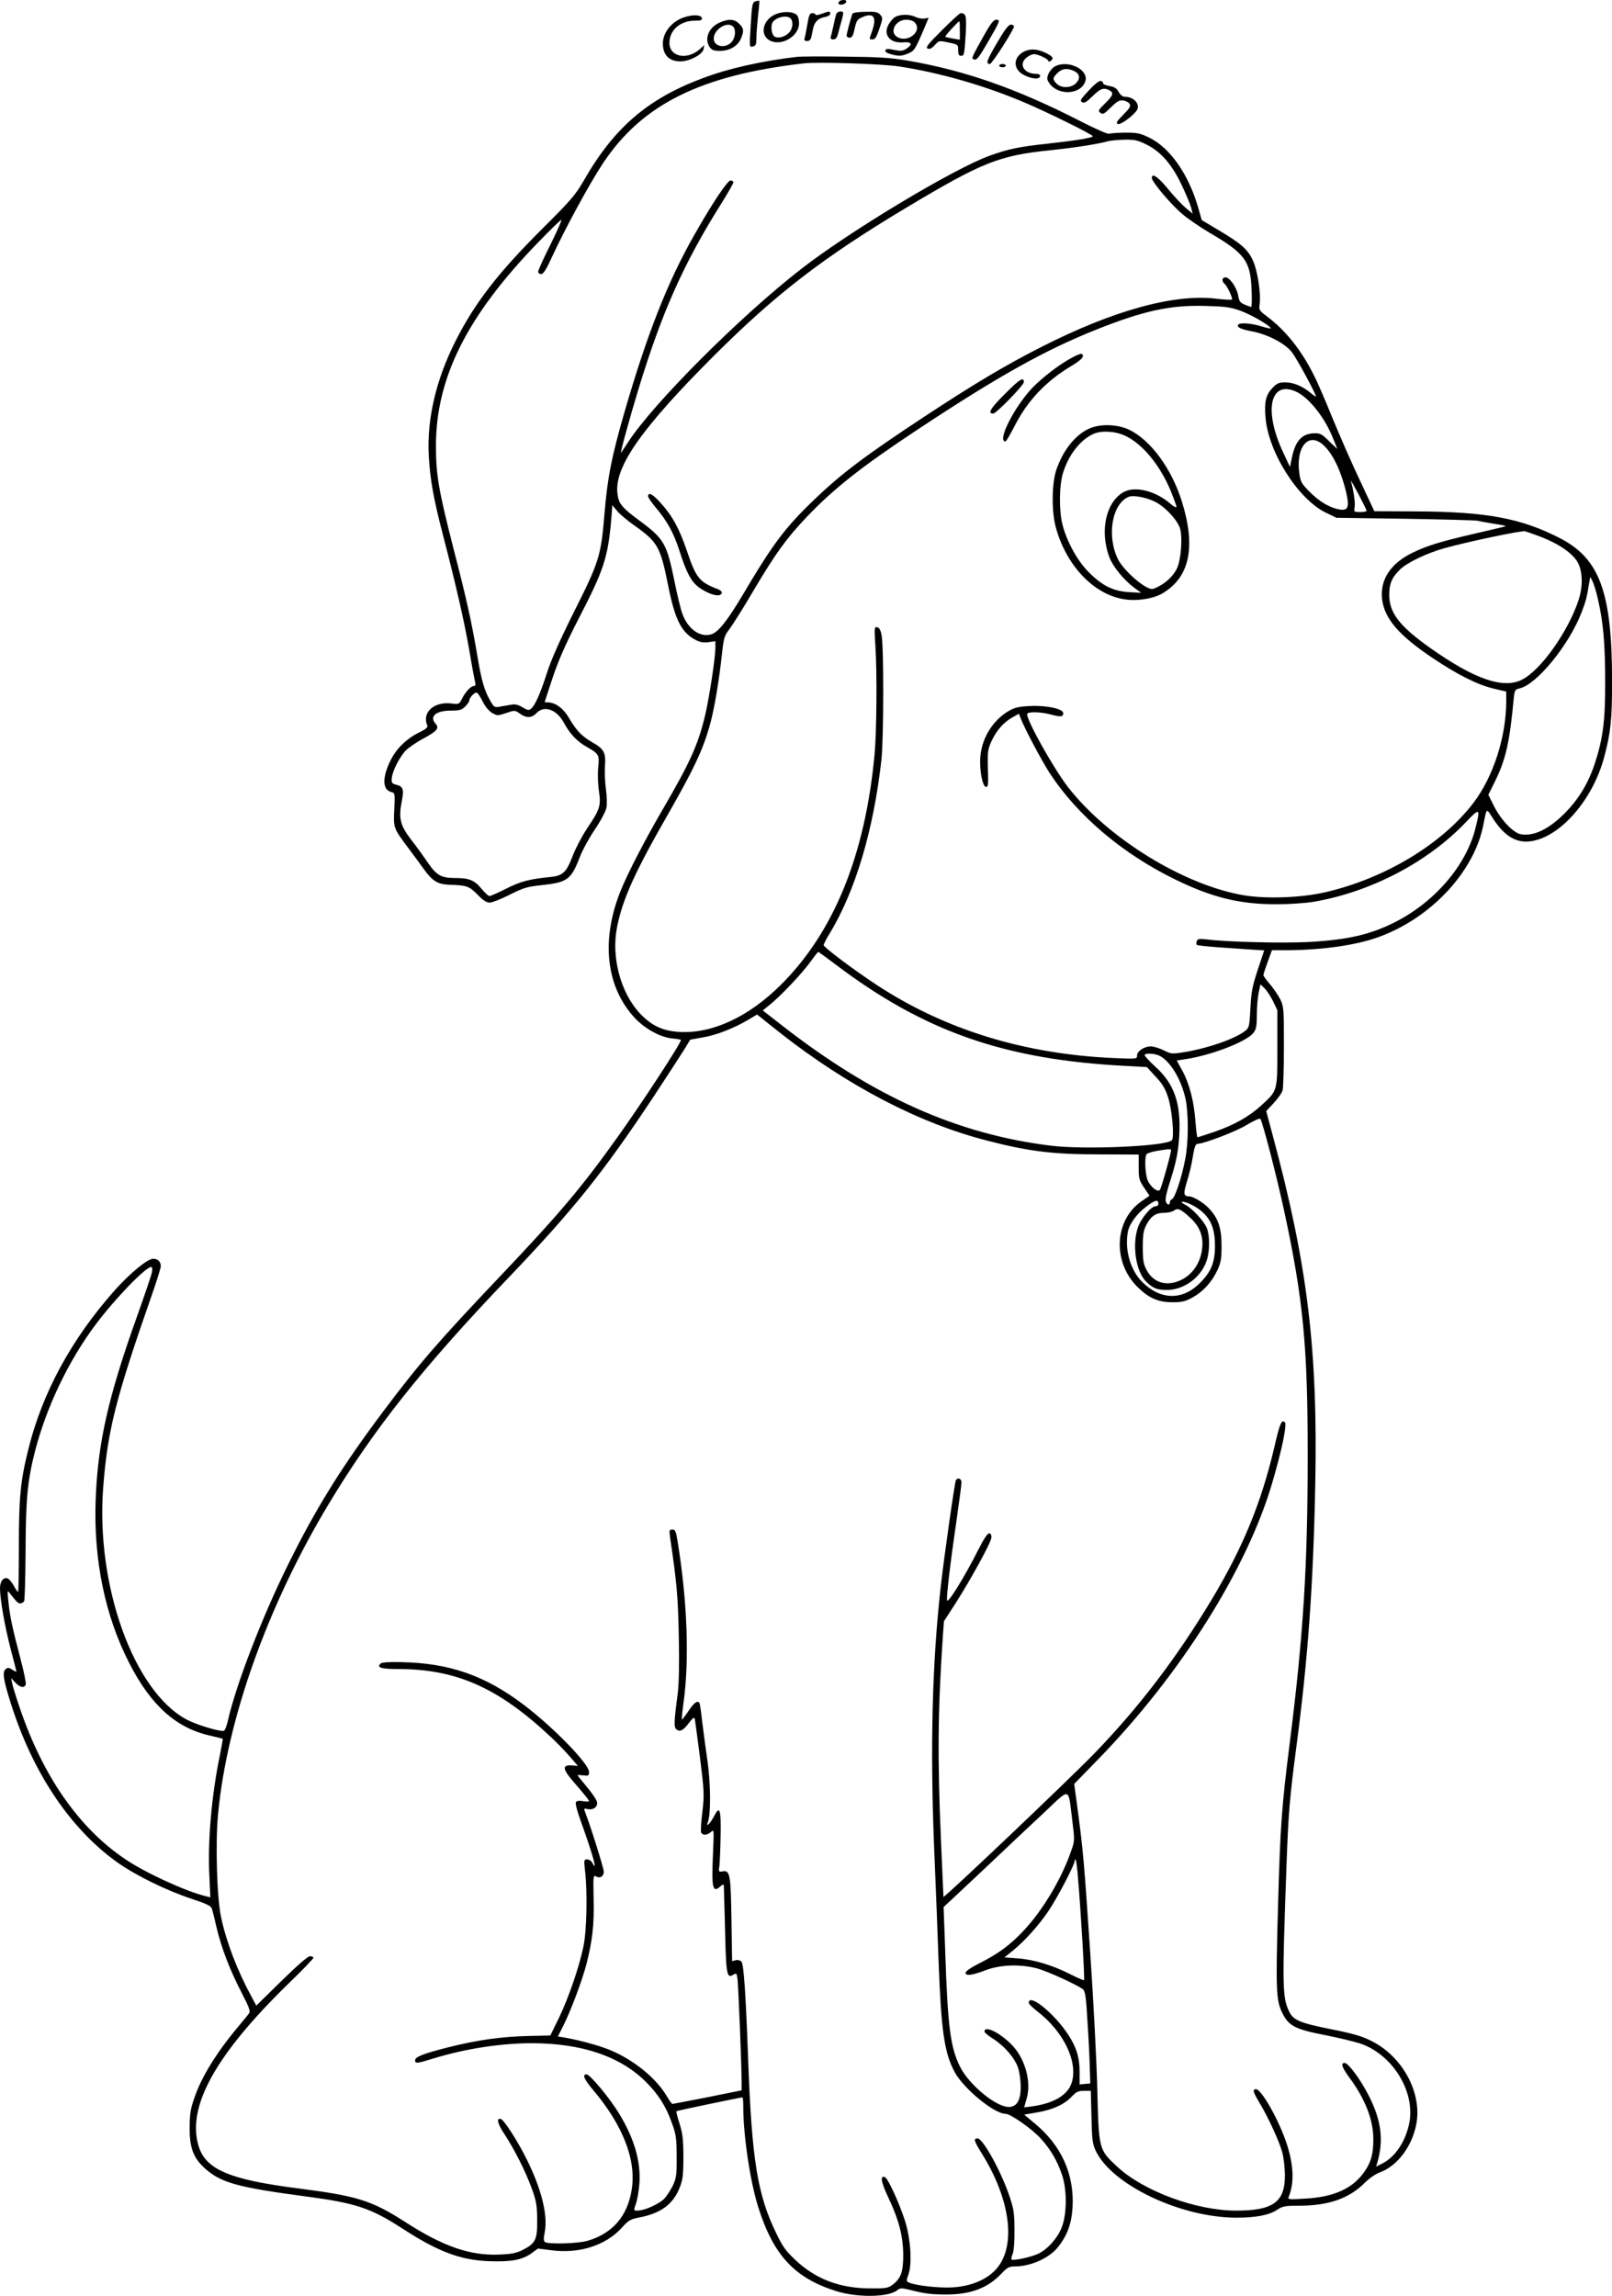 <?xml version="1.0" encoding="UTF-8"?>
<svg xmlns="http://www.w3.org/2000/svg" version="1.0" viewBox="0 0 982.457 1398.917" preserveAspectRatio="xMidYMid meet">
  <g transform="translate(-24.006,1493) scale(0.1,-0.1)" fill="#000000" stroke="none">
    <path d="M4848 14923 c-23 -6 -25 -16 -33 -156 -8 -125 -8 -126 14 -120 18 4 21 13 21 52 0 25 5 86 10 135 6 49 9 90 8 91 -2 1 -10 0 -20 -2z M5357 14923 c-14 -13 -6 -24 15 -21 27 4 36 28 11 28 -11 0 -23 -3 -26 -7z M4962 14841 c-76 -36 -92 -128 -28 -159 71 -35 176 28 176 106 0 22 -6 45 -15 52 -26 22 -87 22 -133 1z m96 -23 c18 -18 14 -62 -8 -86 -25 -27 -67 -38 -89 -25 -20 13 -26 70 -10 90 26 31 86 42 107 21z M5248 14846 c-21 -8 -38 -10 -38 -5 0 5 -9 9 -19 9 -16 0 -21 -12 -30 -67 -7 -38 -14 -76 -17 -85 -4 -13 0 -18 15 -18 14 0 22 8 26 25 3 14 8 37 11 53 8 38 31 61 70 68 19 3 34 12 34 20 0 17 -5 17 -52 0z M5336 14843 c-3 -10 -10 -40 -16 -68 -6 -27 -13 -58 -16 -67 -4 -13 0 -18 15 -18 15 0 23 10 31 43 6 23 15 58 21 77 12 48 12 50 -10 50 -11 0 -22 -8 -25 -17z M5435 14846 c-15 -44 -35 -122 -35 -133 0 -7 8 -13 18 -13 15 0 22 13 31 56 11 50 17 57 48 70 68 29 88 0 58 -86 -19 -53 -19 -50 4 -50 15 0 24 15 41 66 21 62 21 66 5 84 -15 17 -30 20 -92 18 -44 0 -76 -6 -78 -12z M5980 14745 c-85 -85 -101 -105 -86 -111 12 -5 25 1 42 20 28 30 26 30 94 15 48 -10 50 -12 50 -45 0 -27 4 -34 19 -34 17 0 19 12 26 121 7 123 4 138 -30 139 -6 0 -57 -47 -115 -105z m110 -1 l0 -56 -42 7 c-24 4 -45 9 -47 11 -4 4 79 94 86 94 2 0 3 -25 3 -56z M4411 14825 c-75 -24 -131 -92 -131 -159 0 -73 39 -111 111 -110 56 2 133 44 137 75 l4 24 -24 -22 c-78 -72 -188 -51 -188 36 0 77 65 134 153 135 38 0 47 3 45 15 -4 21 -52 24 -107 6z M5692 14824 c-12 -8 -29 -29 -38 -46 -32 -62 11 -113 91 -106 52 4 60 -12 19 -39 -22 -14 -34 -15 -75 -7 -37 8 -49 7 -53 -2 -3 -9 8 -17 32 -24 49 -13 66 -13 107 4 37 16 41 22 91 137 l34 81 -26 -5 c-14 -2 -38 2 -53 9 -35 19 -101 18 -129 -2z m122 -30 c50 -49 -34 -125 -101 -92 -57 28 -18 108 52 108 19 0 41 -7 49 -16z M4623 14791 c-65 -30 -92 -100 -57 -149 12 -17 25 -22 62 -22 59 0 108 29 128 75 19 47 18 62 -11 90 -29 30 -65 32 -122 6z m85 -23 c19 -19 14 -70 -10 -95 -38 -41 -108 -27 -108 22 0 56 83 108 118 73z M6242 14723 c-85 -152 -84 -150 -63 -156 15 -3 31 18 82 107 75 129 77 136 50 136 -14 0 -33 -23 -69 -87z M6316 14668 c-62 -106 -70 -128 -43 -128 13 0 147 210 147 229 0 6 -9 11 -19 11 -14 0 -38 -31 -85 -112z M6478 14614 c-56 -30 -64 -89 -19 -127 30 -25 93 -43 111 -32 18 11 10 25 -15 25 -72 0 -108 56 -61 97 15 13 36 23 48 23 26 0 88 -30 88 -42 0 -6 6 -5 15 2 20 16 11 28 -39 51 -49 22 -91 23 -128 3z M5100 14584 c-220 -26 -420 -71 -576 -130 -336 -125 -542 -302 -727 -626 -50 -86 -78 -119 -250 -290 -274 -273 -416 -457 -534 -693 -115 -229 -171 -467 -160 -685 8 -151 28 -264 88 -495 80 -308 128 -519 159 -695 15 -91 31 -177 35 -192 5 -21 3 -28 -7 -28 -18 0 -51 -35 -73 -79 -16 -32 -19 -33 -59 -28 -109 15 -186 -53 -152 -133 5 -12 -8 -23 -49 -43 -76 -37 -139 -98 -174 -169 -52 -104 -51 -180 3 -194 23 -6 24 -7 19 -107 -5 -114 -6 -112 89 -239 26 -35 68 -91 92 -125 52 -72 84 -91 152 -94 109 -3 124 -9 174 -60 33 -34 55 -49 74 -49 14 0 66 20 114 44 100 50 108 52 224 65 137 16 161 35 214 174 14 37 54 110 89 162 36 53 67 112 71 133 4 20 3 71 -3 112 -6 41 -8 105 -6 142 6 83 -5 104 -79 146 -63 37 -93 68 -139 145 -34 60 -84 97 -129 97 -11 0 -20 1 -20 3 0 1 22 69 49 150 36 107 80 206 159 360 153 295 178 372 198 610 l6 79 29 -35 c16 -20 64 -60 107 -90 140 -99 157 -130 203 -359 42 -214 82 -293 170 -338 25 -13 47 -17 77 -13 l42 6 0 -39 c0 -64 -38 -310 -64 -419 -42 -174 -92 -283 -250 -555 -113 -193 -222 -403 -266 -514 -118 -299 -86 -579 88 -768 63 -67 157 -119 232 -126 28 -2 50 -7 50 -9 0 -20 -231 -374 -380 -583 -226 -317 -356 -471 -725 -860 -375 -395 -490 -528 -713 -825 -251 -335 -407 -586 -577 -930 -159 -321 -318 -735 -366 -949 -7 -32 -18 -60 -24 -62 -20 -8 -167 36 -227 68 -323 172 -555 817 -509 1415 27 348 74 536 300 1183 28 80 51 154 51 165 0 27 -18 45 -46 45 -35 0 -138 -85 -232 -189 -266 -299 -446 -629 -531 -979 -47 -190 -56 -290 -56 -589 0 -150 -2 -273 -5 -273 -3 0 -14 16 -25 36 -10 19 -27 40 -36 45 -26 13 -49 -15 -49 -59 0 -67 30 -235 65 -370 19 -72 35 -134 35 -137 0 -3 -11 2 -25 11 -21 14 -28 14 -41 3 -21 -17 -13 -67 33 -211 133 -421 362 -762 648 -966 112 -79 296 -170 450 -221 99 -33 121 -44 127 -63 4 -13 17 -63 28 -113 29 -123 81 -259 151 -394 49 -95 57 -117 46 -130 -6 -9 -38 -47 -70 -86 -129 -154 -221 -304 -263 -430 -23 -65 -28 -98 -28 -180 -1 -120 22 -182 89 -244 99 -91 199 -119 630 -176 292 -39 385 -70 571 -190 223 -145 358 -196 533 -203 134 -5 203 7 260 48 l40 29 86 -11 c166 -21 325 30 422 135 44 49 54 55 113 66 129 26 202 80 242 180 19 48 23 75 23 186 0 108 -4 142 -23 204 -13 40 -22 75 -19 77 3 3 389 84 402 84 3 0 5 -26 5 -57 0 -175 42 -456 91 -611 93 -294 221 -432 474 -512 133 -42 325 -38 376 7 15 12 25 12 75 0 94 -24 132 -28 223 -28 148 0 252 40 334 127 36 38 47 44 82 44 97 0 211 51 264 119 57 72 83 145 88 245 10 199 -68 372 -229 506 l-66 55 76 13 c96 16 167 48 212 95 29 31 41 37 76 37 l42 0 4 -158 c3 -136 6 -163 25 -205 96 -208 516 -409 858 -410 120 0 202 16 250 49 32 21 47 24 133 24 178 0 304 44 398 138 29 29 68 56 96 66 105 39 195 159 220 294 36 191 -85 413 -276 507 -55 28 -114 45 -246 71 -190 38 -229 55 -254 109 -41 86 -42 153 -15 895 11 309 19 405 59 710 71 536 104 989 116 1605 16 822 -47 1338 -258 2122 l-41 153 46 49 c25 27 50 62 54 78 4 15 8 136 8 268 0 230 -1 242 -23 287 -13 25 -41 66 -62 91 -22 25 -40 50 -40 55 0 6 12 43 26 81 l26 71 87 0 c218 1 426 30 565 81 318 116 580 397 636 681 22 110 17 106 59 41 70 -108 141 -151 230 -139 180 24 381 255 449 517 39 147 47 227 47 464 -1 539 -76 742 -320 867 -237 121 -445 160 -879 162 l-250 1 -88 188 c-49 103 -124 275 -168 382 -43 106 -93 222 -111 256 -77 155 -173 275 -286 360 -49 37 -51 40 -46 76 9 66 -14 212 -43 270 -31 65 -73 101 -206 180 l-104 62 -22 78 c-59 202 -171 362 -297 424 -56 27 -73 31 -149 31 -47 -1 -91 -4 -97 -7 -6 -4 -86 31 -177 78 -385 197 -702 308 -1052 368 -101 17 -174 22 -380 24 -140 2 -271 1 -290 -1z m620 -59 c249 -38 523 -117 765 -220 137 -58 415 -195 415 -205 0 -10 -108 -27 -280 -46 -169 -18 -235 -32 -349 -73 -223 -81 -859 -464 -1152 -693 -375 -292 -899 -818 -1050 -1051 -22 -33 -41 -63 -44 -65 -7 -7 51 205 106 386 143 469 275 766 506 1133 40 64 73 122 73 128 0 6 -8 11 -18 11 -18 0 -110 -137 -216 -324 -165 -288 -291 -607 -431 -1091 -78 -272 -102 -391 -121 -617 -21 -255 -32 -291 -184 -593 -89 -178 -142 -298 -168 -380 -41 -127 -71 -193 -96 -214 -13 -11 -22 -9 -51 9 -27 16 -45 21 -70 16 -19 -3 -50 -9 -69 -12 -32 -6 -36 -3 -59 38 -35 61 -53 124 -77 268 -34 202 -65 345 -145 653 -91 357 -108 453 -108 627 -1 415 188 794 620 1240 74 77 139 140 144 140 5 0 -25 -67 -66 -150 -41 -82 -75 -157 -75 -165 0 -8 8 -15 18 -15 14 0 31 27 67 106 77 167 230 449 310 569 238 359 596 537 1225 609 83 10 480 -3 580 -19z m1508 -476 c87 -43 154 -121 213 -244 26 -55 52 -117 58 -138 l10 -39 -42 35 c-23 19 -71 70 -106 113 -62 76 -101 103 -101 70 0 -24 119 -165 189 -223 36 -30 109 -79 161 -110 218 -127 252 -174 258 -350 3 -57 1 -103 -2 -103 -4 0 -22 6 -40 14 -27 11 -34 21 -39 52 -8 50 -52 114 -77 114 -23 0 -26 -22 -7 -39 17 -14 52 -89 45 -96 -3 -3 -46 -1 -95 5 -256 31 -628 -71 -1068 -295 -211 -107 -407 -223 -710 -423 -360 -237 -507 -347 -675 -509 -174 -167 -248 -265 -428 -569 -100 -169 -156 -239 -200 -250 -67 -18 -138 33 -172 123 -11 28 -33 120 -50 205 -47 228 -62 255 -217 369 -105 78 -123 101 -130 163 -19 161 148 398 586 836 382 381 667 600 1172 903 470 281 566 319 884 352 144 15 287 37 350 55 17 4 62 8 101 9 60 1 80 -4 132 -30z m568 -1011 c63 -22 176 -86 189 -108 3 -4 -23 1 -56 11 -64 20 -134 25 -143 10 -9 -15 16 -27 84 -40 99 -19 205 -75 246 -130 31 -42 144 -251 144 -266 0 -4 -14 5 -31 20 -51 42 -105 65 -155 65 -40 0 -51 -5 -80 -35 -39 -42 -49 -82 -41 -179 16 -209 197 -496 366 -579 l66 -32 420 -6 c231 -4 429 -9 440 -12 11 -3 55 -11 98 -18 42 -6 76 -13 74 -15 -2 -2 -82 -21 -178 -43 -216 -50 -294 -73 -386 -117 -135 -64 -202 -163 -190 -281 13 -121 100 -223 312 -365 153 -102 273 -162 373 -185 l72 -17 0 -57 c0 -218 -78 -460 -199 -620 -190 -250 -536 -460 -901 -545 -144 -34 -356 -42 -495 -20 -368 61 -836 349 -1079 664 -88 116 -245 396 -246 440 0 17 81 16 149 -3 57 -15 71 -13 71 10 0 26 -103 48 -200 43 -71 -3 -95 -9 -132 -30 -97 -57 -163 -163 -173 -278 -7 -80 13 -185 35 -185 13 0 14 17 11 112 -3 101 -1 116 21 165 31 67 74 116 127 146 l41 23 10 -26 c24 -63 127 -257 177 -335 169 -259 446 -494 768 -650 223 -109 392 -150 613 -150 79 0 178 7 228 15 348 60 694 240 927 484 87 92 91 89 58 -41 -58 -225 -249 -446 -491 -568 -149 -75 -287 -107 -527 -120 -153 -8 -494 0 -620 16 -44 5 -54 3 -59 -10 -4 -9 -4 -20 0 -23 3 -4 61 -10 129 -15 67 -5 158 -11 202 -14 l80 -5 -39 -117 c-33 -100 -40 -134 -45 -235 -6 -111 -8 -119 -31 -138 -64 -49 -222 -105 -372 -130 -75 -12 -79 -12 -125 11 -27 13 -62 24 -79 24 -41 0 -84 -29 -84 -56 0 -21 -2 -21 -142 -15 -546 24 -1028 173 -1441 443 -142 93 -327 232 -327 245 0 6 16 38 36 70 157 259 268 630 316 1059 14 130 15 688 1 760 -6 31 -14 46 -27 48 -17 4 -18 -3 -11 -110 11 -159 8 -531 -5 -668 -58 -612 -247 -1078 -570 -1400 -196 -195 -416 -298 -615 -288 -104 5 -172 37 -243 111 -120 127 -178 346 -141 529 34 170 107 332 314 693 153 268 206 380 248 525 28 94 59 276 77 444 11 100 15 113 46 153 19 25 86 131 148 237 134 226 201 318 321 444 166 175 337 309 678 535 496 328 778 485 1092 610 285 113 443 148 655 143 123 -3 156 -7 216 -28z m338 -492 c77 -32 175 -152 226 -276 17 -40 30 -74 30 -75 0 -1 -22 20 -49 46 -40 41 -54 49 -85 49 -78 0 -119 -42 -141 -143 l-13 -62 -40 85 c-120 253 -84 441 72 376z m166 -323 c60 -50 114 -161 146 -300 19 -84 9 -107 -44 -97 -60 11 -123 49 -181 108 -49 49 -55 61 -62 113 -22 156 53 250 141 176z m269 -405 c1 -5 -17 -8 -39 -8 -38 0 -39 1 -34 29 5 24 -6 103 -23 161 -2 8 18 -28 46 -80 27 -52 50 -98 50 -102z m1064 -160 c109 -42 195 -102 224 -157 30 -58 31 -148 2 -233 -64 -190 -229 -422 -342 -479 -114 -59 -291 2 -562 194 -186 132 -248 213 -248 322 0 68 15 105 65 154 41 42 167 102 273 131 143 40 469 108 490 103 11 -3 55 -19 98 -35z m346 -380 c32 -136 44 -271 44 -498 1 -241 -13 -350 -64 -505 -40 -120 -98 -215 -183 -301 -98 -98 -191 -142 -268 -127 -46 9 -120 87 -162 170 l-35 70 39 79 c67 135 91 240 116 511 5 47 8 52 34 58 106 23 302 264 379 463 28 74 32 90 46 177 l7 40 14 -27 c8 -15 23 -64 33 -110z m-6798 -621 c16 -32 38 -59 58 -71 32 -18 34 -18 85 -1 53 18 54 18 84 -3 40 -29 73 -28 102 3 46 49 122 22 165 -56 39 -72 81 -116 141 -150 75 -43 78 -48 70 -127 -4 -38 -2 -100 4 -140 14 -91 7 -113 -70 -227 -32 -48 -72 -124 -90 -171 -38 -100 -60 -121 -138 -128 -128 -13 -180 -27 -267 -71 -49 -25 -95 -45 -102 -45 -6 0 -28 20 -48 44 -43 53 -76 66 -162 66 -84 0 -113 17 -165 93 -23 34 -68 97 -101 139 -68 88 -79 132 -58 237 14 71 8 89 -33 99 -28 8 -31 12 -28 42 5 43 43 119 81 163 17 18 66 53 110 76 85 46 100 64 76 91 -40 44 1 80 93 80 53 0 67 4 87 25 14 13 25 30 25 36 0 16 30 49 44 49 6 0 23 -24 37 -53z m2149 -1602 c543 -411 1032 -582 1772 -620 l128 -7 53 -58 c41 -43 59 -73 76 -126 24 -73 39 -239 24 -261 -26 -37 -525 -60 -738 -34 -570 70 -1081 298 -1638 732 l-118 92 43 35 c69 56 193 187 244 257 26 36 49 65 51 65 2 0 49 -34 103 -75z m2668 -224 l27 -56 0 -230 c0 -266 2 -259 -95 -348 -75 -70 -168 -122 -290 -164 -52 -18 -98 -32 -101 -33 -4 0 -9 43 -13 96 -9 124 -37 231 -80 310 l-34 62 46 7 c164 24 378 107 421 161 17 22 21 41 21 110 0 46 5 106 11 134 l11 52 24 -23 c14 -13 37 -48 52 -78z m-3003 -195 c413 -324 849 -551 1261 -656 255 -66 401 -84 682 -84 l242 -1 0 -76 c0 -71 3 -81 33 -126 l33 -49 -49 -34 c-167 -115 -178 -373 -22 -524 67 -66 125 -91 210 -91 59 0 79 5 123 29 66 37 116 92 151 165 22 48 26 69 26 151 0 108 -21 169 -78 228 -32 34 -95 72 -119 72 -35 1 -37 15 -14 90 13 41 30 110 36 153 9 55 17 77 27 77 39 0 241 77 304 117 40 24 76 40 80 36 13 -13 103 -362 147 -568 115 -534 142 -817 142 -1481 0 -674 -26 -1096 -110 -1759 -49 -390 -57 -495 -71 -995 -14 -506 -12 -570 27 -647 39 -78 77 -98 262 -134 81 -16 175 -39 210 -50 196 -65 337 -289 302 -481 -21 -112 -84 -209 -162 -249 l-41 -21 7 24 c40 135 25 256 -49 403 -50 100 -127 205 -150 205 -26 0 -16 -28 31 -92 95 -129 144 -256 144 -372 0 -90 -13 -139 -53 -197 -71 -104 -187 -157 -366 -166 -100 -6 -104 -5 -96 13 33 82 30 187 -11 316 -44 139 -155 338 -189 338 -23 0 -18 -17 19 -79 54 -89 124 -241 141 -306 9 -33 16 -95 16 -137 2 -165 -71 -218 -297 -218 -243 0 -563 118 -724 267 -113 105 -113 104 -122 463 -4 168 -23 544 -43 835 -38 566 -43 621 -76 872 l-22 163 144 148 c502 515 909 1161 1063 1687 57 194 91 354 77 368 -20 20 -31 -5 -65 -154 -80 -339 -191 -609 -382 -927 -217 -360 -440 -652 -712 -934 -154 -159 -922 -889 -922 -876 0 1 -7 156 -15 343 -22 499 -19 799 11 1238 l7 98 73 113 c92 145 213 364 216 396 2 15 -3 25 -12 27 -10 2 -32 -30 -67 -99 -86 -170 -187 -333 -191 -309 -4 27 21 237 59 496 16 110 29 210 29 223 0 22 -23 31 -34 13 -7 -11 -70 -453 -91 -636 -54 -472 -67 -996 -41 -1620 9 -214 21 -514 26 -665 16 -434 35 -567 98 -685 54 -101 241 -255 310 -255 31 0 165 -94 217 -153 58 -64 98 -132 127 -217 32 -92 31 -241 -1 -322 -25 -65 -87 -135 -144 -161 -41 -20 -153 -44 -162 -35 -3 3 0 18 7 34 7 17 12 76 11 144 0 98 -4 128 -28 200 -49 151 -164 360 -197 360 -27 0 -22 -15 27 -94 165 -265 206 -533 105 -679 -55 -79 -160 -128 -288 -135 -79 -4 -210 10 -258 28 -21 9 -22 10 -7 52 23 66 13 220 -22 328 -35 108 -103 257 -122 264 -30 12 -24 -29 20 -122 66 -139 91 -237 92 -352 0 -105 -14 -144 -68 -184 -25 -18 -42 -21 -135 -20 -184 1 -331 57 -453 172 -59 55 -79 82 -119 166 -113 232 -148 447 -170 1051 -15 414 -27 585 -41 602 -8 8 -21 12 -35 9 l-22 -6 -4 253 c-4 275 -9 303 -54 294 -24 -4 -25 -3 -19 37 2 22 6 106 7 185 3 159 -6 182 -41 112 -22 -42 -51 -70 -37 -35 19 47 18 230 -2 374 -12 80 -26 190 -33 245 -6 55 -13 103 -16 108 -11 18 -33 3 -67 -49 -21 -31 -39 -54 -40 -52 -2 1 2 45 9 96 38 266 24 629 -36 995 -9 57 -14 67 -31 67 -19 0 -20 -4 -14 -47 41 -279 48 -356 53 -598 4 -174 1 -290 -6 -350 -23 -174 -25 -210 -8 -223 21 -17 42 -6 77 41 19 26 31 35 34 26 2 -8 16 -114 32 -236 26 -210 27 -228 15 -332 -8 -60 -11 -117 -8 -126 8 -20 36 -19 60 2 19 18 19 16 12 -143 -9 -201 -1 -231 47 -187 10 9 19 12 19 7 1 -5 4 -127 8 -271 6 -278 11 -301 51 -275 17 10 20 8 24 -21 6 -31 26 -540 26 -635 l0 -49 -207 -42 c-115 -22 -211 -41 -215 -41 -3 0 -18 20 -32 44 -65 112 -202 224 -349 285 -69 28 -182 59 -279 76 l-38 6 31 61 c48 95 115 274 143 379 37 145 48 243 44 401 -3 132 -2 144 13 135 25 -15 49 -1 49 28 0 21 -83 286 -116 369 -6 16 -4 18 16 13 32 -8 60 9 60 37 0 13 -25 52 -60 94 -33 40 -60 73 -60 75 0 2 16 1 35 -1 32 -4 35 -2 35 21 0 49 -214 269 -395 407 -237 180 -454 256 -747 262 -78 2 -121 -1 -129 -9 -24 -24 3 -33 106 -33 356 0 611 -113 930 -412 36 -33 88 -87 116 -119 l51 -59 -39 3 c-62 3 -55 -25 32 -123 41 -47 75 -89 75 -94 0 -4 -16 -5 -36 -1 -25 4 -39 2 -44 -6 -5 -7 8 -55 27 -108 75 -208 109 -329 73 -262 -6 12 -20 21 -31 21 -20 0 -21 -3 -13 -72 15 -128 10 -364 -10 -458 -26 -126 -90 -312 -149 -435 l-53 -108 -135 -3 c-163 -4 -308 -24 -483 -68 -155 -39 -206 -59 -206 -80 0 -21 11 -20 105 9 194 60 413 95 606 95 305 0 543 -81 699 -239 75 -76 121 -149 157 -253 23 -63 27 -90 27 -198 1 -110 -2 -131 -22 -175 -13 -27 -37 -65 -54 -83 -33 -33 -120 -72 -163 -72 -24 0 -24 0 -9 43 8 23 18 78 21 122 9 136 -31 273 -123 425 -56 93 -178 240 -199 240 -28 0 -15 -30 39 -94 183 -216 265 -428 236 -608 -25 -161 -116 -267 -269 -312 -58 -17 -236 -22 -259 -8 -9 6 -10 21 -2 61 20 104 -20 263 -111 446 -54 109 -137 237 -156 243 -30 9 -21 -29 22 -93 63 -97 127 -224 166 -330 28 -78 32 -103 33 -192 1 -120 -10 -143 -89 -183 -40 -20 -69 -25 -145 -28 -176 -7 -340 50 -571 199 -204 131 -291 158 -649 204 -425 54 -569 116 -611 263 -69 239 107 554 549 985 84 81 152 152 152 157 0 6 -9 10 -21 10 -13 0 -76 -55 -174 -151 l-153 -150 -31 58 c-84 155 -150 325 -183 478 -26 117 -36 451 -19 631 55 577 301 1269 674 1889 273 454 578 838 1092 1375 398 416 583 647 884 1101 86 130 172 263 192 295 l36 59 73 13 c84 14 190 55 275 105 l59 35 31 -24 c16 -14 66 -53 110 -88z m2314 -140 c66 -35 131 -145 157 -264 18 -89 18 -260 -2 -363 -20 -108 -63 -239 -81 -246 -7 -3 -13 -11 -13 -19 0 -21 -18 -17 -25 6 -4 12 5 54 19 98 43 133 56 194 63 297 12 200 -29 320 -145 425 -39 35 -68 68 -66 72 8 13 63 9 93 -6z m65 -593 c-13 -60 -56 -210 -64 -222 -11 -19 -54 12 -74 54 -16 34 -22 140 -8 162 4 6 34 16 67 21 90 14 86 15 79 -15z m-74 -309 c0 -8 -7 -14 -17 -14 -27 0 -90 -75 -108 -130 -37 -110 -11 -273 53 -332 41 -39 65 -48 124 -48 104 0 208 76 242 178 20 58 20 152 1 200 -18 42 -87 117 -128 139 -16 8 -27 16 -25 18 11 11 85 -23 123 -57 58 -51 80 -110 80 -213 -1 -100 -24 -155 -93 -224 -106 -106 -240 -103 -351 8 -72 72 -107 195 -87 305 9 49 55 111 115 156 52 39 71 43 71 14z m196 -86 c55 -51 79 -110 71 -182 -9 -93 -62 -168 -139 -200 -83 -35 -160 -10 -200 66 -19 36 -23 58 -23 138 0 79 4 102 22 137 29 54 58 73 108 73 23 0 50 6 60 14 24 17 41 10 101 -46z m-6330 -330 c-3 -18 -44 -138 -90 -267 -177 -494 -240 -774 -253 -1121 -13 -364 57 -706 205 -994 132 -258 286 -396 494 -442 40 -9 74 -18 76 -19 1 -1 -7 -44 -17 -96 -51 -243 -76 -532 -65 -737 l6 -133 -28 7 c-119 28 -369 143 -490 225 -283 190 -503 507 -644 924 -21 61 -41 126 -45 145 l-7 35 25 -27 c29 -31 55 -36 64 -12 3 8 -11 77 -31 152 -50 192 -65 258 -74 347 -8 77 -8 78 10 54 41 -52 48 -59 62 -59 8 0 18 6 23 13 4 6 8 145 9 307 1 317 12 432 59 613 70 269 205 549 370 769 120 159 303 348 337 348 6 0 8 -12 4 -32z m5609 -3338 c15 -122 15 -128 -5 -184 -59 -174 -177 -370 -295 -494 -80 -85 -154 -139 -270 -197 -46 -23 -80 -47 -80 -55 0 -22 38 -17 125 16 90 33 207 37 310 10 61 -16 246 -100 281 -128 13 -11 19 -49 27 -198 7 -102 13 -228 14 -280 l3 -95 -32 -3 -33 -3 0 75 c0 87 -18 148 -67 224 -83 130 -243 261 -243 198 0 -6 23 -29 50 -50 163 -124 253 -312 211 -439 -25 -74 -110 -124 -242 -142 l-47 -6 16 56 c29 104 -12 246 -94 328 -74 74 -164 117 -164 78 0 -6 24 -26 53 -44 70 -45 132 -117 152 -177 9 -27 16 -79 16 -116 0 -78 -21 -117 -65 -122 -75 -9 -246 129 -305 245 -58 117 -75 242 -90 701 l-10 272 52 48 c28 26 132 124 232 218 99 94 245 232 325 306 168 158 149 163 175 -42z m35 -352 c17 -192 42 -619 37 -624 -2 -2 -40 14 -83 36 -108 55 -223 90 -321 97 l-81 6 46 37 c73 58 163 158 221 244 54 79 161 284 161 307 0 7 3 10 6 7 3 -4 10 -53 14 -110z M4190 11906 c0 -8 21 -38 46 -68 70 -82 110 -155 145 -264 43 -135 72 -189 120 -224 46 -33 103 -54 124 -46 23 9 18 26 -12 37 -110 42 -131 67 -186 231 -47 138 -89 215 -161 294 -47 53 -76 68 -76 40z M6772 12750 c-78 -42 -181 -122 -240 -183 -112 -119 -217 -327 -164 -327 4 0 29 42 55 93 79 156 193 276 350 369 61 37 80 59 59 72 -4 2 -32 -8 -60 -24z M6361 12526 c-85 -85 -103 -116 -68 -116 19 0 187 173 187 192 0 34 -26 18 -119 -76z M6875 12317 c-84 -40 -155 -130 -196 -247 -29 -83 -31 -251 -5 -350 61 -229 225 -407 409 -440 77 -15 184 0 241 34 167 98 206 282 119 561 -63 200 -189 372 -320 436 -72 35 -181 38 -248 6z m222 -42 c106 -49 213 -179 279 -338 18 -45 34 -88 34 -95 0 -8 -18 2 -41 22 -88 75 -210 105 -278 69 -110 -58 -150 -237 -90 -398 22 -58 89 -140 154 -188 l40 -29 -75 4 c-97 6 -164 40 -247 124 -68 69 -132 186 -158 289 -21 85 -20 238 4 314 34 110 106 202 185 237 50 22 134 17 193 -11z m180 -401 c61 -29 136 -109 154 -161 18 -54 7 -199 -19 -249 -23 -46 -68 -88 -120 -112 -31 -15 -35 -15 -69 3 -58 32 -142 114 -168 165 -72 143 -38 342 65 383 27 11 104 -3 157 -29z M6330 14530 c0 -5 9 -10 20 -10 11 0 20 5 20 10 0 6 -9 10 -20 10 -11 0 -20 -4 -20 -10z M6669 14525 c-14 -8 -32 -28 -39 -45 -10 -25 -10 -34 4 -55 52 -79 191 -74 220 8 26 71 -104 136 -185 92z m115 -27 c37 -16 42 -45 15 -74 -29 -31 -90 -33 -119 -4 -26 26 -25 36 5 65 26 27 60 32 99 13z M6876 14379 c-50 -54 -56 -63 -41 -72 14 -7 27 1 64 37 48 47 67 54 102 36 29 -16 24 -31 -26 -80 -42 -41 -44 -46 -28 -58 15 -11 23 -6 64 34 36 36 52 45 74 42 15 -2 33 -11 39 -20 9 -15 2 -26 -38 -67 -40 -41 -46 -51 -33 -57 18 -6 100 55 118 88 18 34 -22 78 -73 78 -15 0 -29 10 -40 30 -13 22 -26 31 -57 36 -22 4 -39 11 -38 17 1 6 -5 12 -14 14 -10 2 -39 -21 -73 -58z"></path>
  </g>
</svg>
